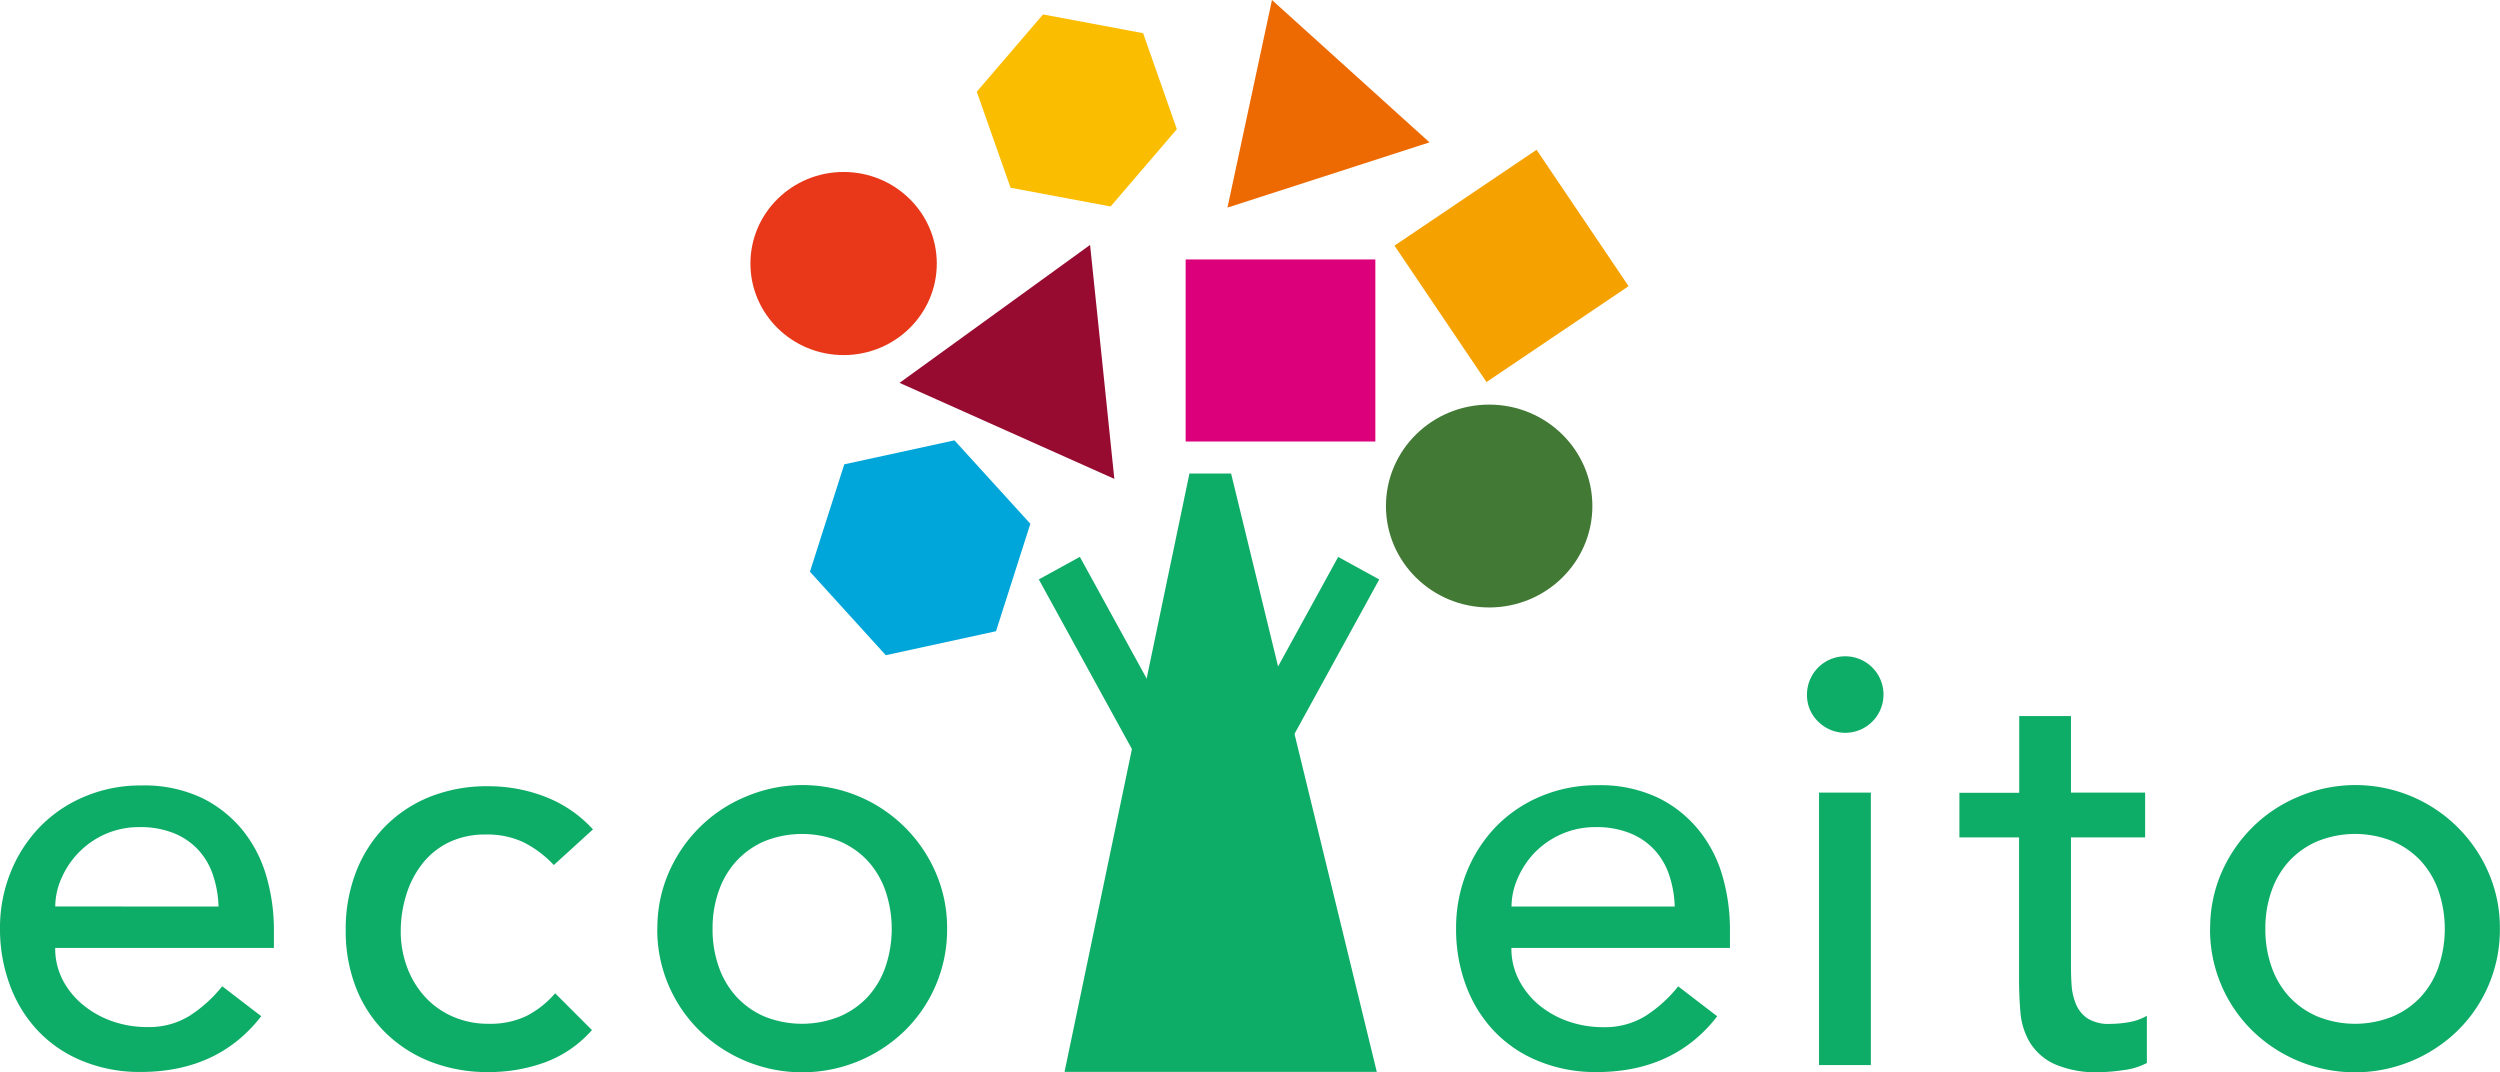 <svg xmlns="http://www.w3.org/2000/svg" viewBox="0 0 448.34 192.26"><defs><style>.cls-1{fill:#427935;}.cls-2{fill:#e83819;}.cls-3{fill:#dc007a;}.cls-4{fill:#f5a200;}.cls-5{fill:#00a6d9;}.cls-6{fill:#fabd00;}.cls-7{fill:#970b31;}.cls-8{fill:#ed6a02;}.cls-9{fill:#0dac67;}</style></defs><g id="Layer_2" data-name="Layer 2"><g id="背景"><ellipse class="cls-1" cx="267.06" cy="90.75" rx="18.51" ry="18.19"/><ellipse class="cls-2" cx="151.29" cy="47.26" rx="16.71" ry="16.42"/><rect class="cls-3" x="212.63" y="46.53" width="34.02" height="32.65"/><rect class="cls-4" x="255.75" y="33.87" width="30.7" height="29.47" transform="matrix(0.83, -0.56, 0.56, 0.83, 18.84, 159.16)"/><polygon class="cls-5" points="178.62 113.2 158.85 117.5 145.25 102.53 151.41 83.27 171.17 78.97 184.78 93.93 178.62 113.2"/><polygon class="cls-6" points="199.17 37.03 181.23 33.67 175.17 16.45 187.05 2.59 205 5.95 211.05 23.17 199.17 37.03"/><polygon class="cls-7" points="199.84 85.88 180.58 77.27 161.32 68.66 178.41 56.29 195.49 43.92 197.67 64.9 199.84 85.88"/><polygon class="cls-8" points="256.36 25.53 238.25 31.38 220.13 37.23 224.12 18.61 228.11 0 242.24 12.77 256.36 25.53"/><polygon class="cls-9" points="220.78 84.92 213.31 84.92 190.91 192.23 246.91 192.23 220.78 84.92"/><rect class="cls-9" x="197.45" y="98.91" width="8.4" height="48.53" transform="translate(-34.39 112.2) rotate(-28.76)"/><rect class="cls-9" x="227.77" y="98.91" width="8.4" height="48.53" transform="translate(376.08 342.76) rotate(-151.24)"/><path class="cls-9" d="M9.9,170a12.33,12.33,0,0,0,1.39,5.83A14.41,14.41,0,0,0,15,180.3a17.05,17.05,0,0,0,5.26,2.89,19,19,0,0,0,6.18,1,13.84,13.84,0,0,0,7.53-2,24.14,24.14,0,0,0,5.88-5.32l7,5.37q-7.74,10-21.66,10a26.87,26.87,0,0,1-10.47-2,22.67,22.67,0,0,1-7.94-5.41,24,24,0,0,1-5-8.15A28.76,28.76,0,0,1,0,166.58a26.59,26.59,0,0,1,1.91-10.16,25.13,25.13,0,0,1,5.26-8.15,24.08,24.08,0,0,1,8-5.41,25.67,25.67,0,0,1,10.11-2,24.24,24.24,0,0,1,11,2.27,21.82,21.82,0,0,1,7.37,5.93,23.47,23.47,0,0,1,4.17,8.25,34.34,34.34,0,0,1,1.3,9.33V170Zm29.29-7.42a19.38,19.38,0,0,0-1-5.67,12.39,12.39,0,0,0-2.63-4.49,12.14,12.14,0,0,0-4.38-3,16.07,16.07,0,0,0-6.14-1.09,15,15,0,0,0-6.24,1.29A15.27,15.27,0,0,0,11,157.56a12.47,12.47,0,0,0-1.09,5Z"/><path class="cls-9" d="M99.32,155.13a19.47,19.47,0,0,0-5.41-4.07,15.19,15.19,0,0,0-6.76-1.4,14.91,14.91,0,0,0-6.65,1.4,13.59,13.59,0,0,0-4.74,3.81,17.06,17.06,0,0,0-2.89,5.57,21.74,21.74,0,0,0-1,6.55A18.24,18.24,0,0,0,73,173.44a16.17,16.17,0,0,0,3.2,5.31,14.66,14.66,0,0,0,5,3.56,15.75,15.75,0,0,0,6.5,1.29,14.94,14.94,0,0,0,6.7-1.39,17.14,17.14,0,0,0,5.16-4.08l6.6,6.6a20.83,20.83,0,0,1-8.41,5.78,29.28,29.28,0,0,1-10.16,1.75,28.08,28.08,0,0,1-10.36-1.85,24.06,24.06,0,0,1-8.1-5.21,23.1,23.1,0,0,1-5.26-8A27.84,27.84,0,0,1,62,166.79a28.31,28.31,0,0,1,1.85-10.42,24,24,0,0,1,5.21-8.15,23.55,23.55,0,0,1,8-5.31A27.53,27.53,0,0,1,87.56,141a28.11,28.11,0,0,1,10.27,1.91,22.55,22.55,0,0,1,8.51,5.83Z"/><path class="cls-9" d="M117.89,166.58a24.88,24.88,0,0,1,2-10,26,26,0,0,1,5.52-8.15,25.54,25.54,0,0,1,8.25-5.52,26,26,0,0,1,34.19,13.67,24.88,24.88,0,0,1,2,10,25.37,25.37,0,0,1-7.53,18.2,26.41,26.41,0,0,1-36.92,0,25.37,25.37,0,0,1-7.53-18.2Zm9.9,0a20,20,0,0,0,1.13,6.86,15.34,15.34,0,0,0,3.2,5.36,14.86,14.86,0,0,0,5,3.51,18.07,18.07,0,0,0,13.41,0,14.81,14.81,0,0,0,5.06-3.51,15.32,15.32,0,0,0,3.19-5.36,21.21,21.21,0,0,0,0-13.72,15.41,15.41,0,0,0-3.19-5.36,14.81,14.81,0,0,0-5.06-3.51,18.07,18.07,0,0,0-13.41,0,14.86,14.86,0,0,0-5,3.51,15.43,15.43,0,0,0-3.2,5.36A20,20,0,0,0,127.79,166.58Z"/><path class="cls-9" d="M271.05,170a12.21,12.21,0,0,0,1.39,5.83,14.52,14.52,0,0,0,3.66,4.49,17.17,17.17,0,0,0,5.26,2.89,19,19,0,0,0,6.19,1,13.84,13.84,0,0,0,7.53-2,24.14,24.14,0,0,0,5.88-5.32l7,5.37q-7.74,10-21.66,10a26.87,26.87,0,0,1-10.47-2,22.76,22.76,0,0,1-7.94-5.41,23.93,23.93,0,0,1-5-8.15,28.76,28.76,0,0,1-1.76-10.16,26.78,26.78,0,0,1,1.91-10.16,25.3,25.3,0,0,1,5.26-8.15,24.12,24.12,0,0,1,8-5.41,25.62,25.62,0,0,1,10.1-2,24.18,24.18,0,0,1,11,2.27,21.63,21.63,0,0,1,7.37,5.93,23.32,23.32,0,0,1,4.18,8.25,34.32,34.32,0,0,1,1.29,9.33V170Zm29.29-7.42a19.72,19.72,0,0,0-1-5.67,12.53,12.53,0,0,0-2.63-4.49,12.09,12.09,0,0,0-4.39-3,16.05,16.05,0,0,0-6.13-1.09,15,15,0,0,0-6.24,1.29,15.27,15.27,0,0,0-4.8,3.36,15.42,15.42,0,0,0-3,4.59,12.63,12.63,0,0,0-1.08,5Z"/><path class="cls-9" d="M324.06,124.6a6.86,6.86,0,1,1,2,4.8A6.55,6.55,0,0,1,324.06,124.6Zm2.16,17.54h9.29V191h-9.29Z"/><path class="cls-9" d="M384.7,150.18H371.4v22.18c0,1.37,0,2.73.1,4.07a10.68,10.68,0,0,0,.78,3.61,5.75,5.75,0,0,0,2.06,2.58,7.07,7.07,0,0,0,4.07,1,20.29,20.29,0,0,0,3.41-.31,9.71,9.71,0,0,0,3.19-1.14v8.46a12,12,0,0,1-4.28,1.29,32.15,32.15,0,0,1-4.07.36,18.75,18.75,0,0,1-8.3-1.49A10.18,10.18,0,0,1,364,186.9a12.59,12.59,0,0,1-1.66-5.31q-.25-2.94-.25-5.93V150.18H351.39v-8h10.73V128.42h9.28v13.72h13.3Z"/><path class="cls-9" d="M396.36,166.58a24.88,24.88,0,0,1,2-10,26,26,0,0,1,5.52-8.15,25.54,25.54,0,0,1,8.25-5.52,26,26,0,0,1,34.19,13.67,24.88,24.88,0,0,1,2,10,25.37,25.37,0,0,1-7.53,18.2,26.41,26.41,0,0,1-36.92,0,25.37,25.37,0,0,1-7.53-18.2Zm9.9,0a20,20,0,0,0,1.13,6.86,15.34,15.34,0,0,0,3.2,5.36,14.81,14.81,0,0,0,5.06,3.51,18,18,0,0,0,13.4,0,14.81,14.81,0,0,0,5.06-3.51,15.32,15.32,0,0,0,3.19-5.36,21.21,21.21,0,0,0,0-13.72,15.41,15.41,0,0,0-3.19-5.36,14.81,14.81,0,0,0-5.06-3.51,18,18,0,0,0-13.4,0,14.81,14.81,0,0,0-5.06,3.51,15.43,15.43,0,0,0-3.2,5.36A20,20,0,0,0,406.26,166.58Z"/></g></g></svg>